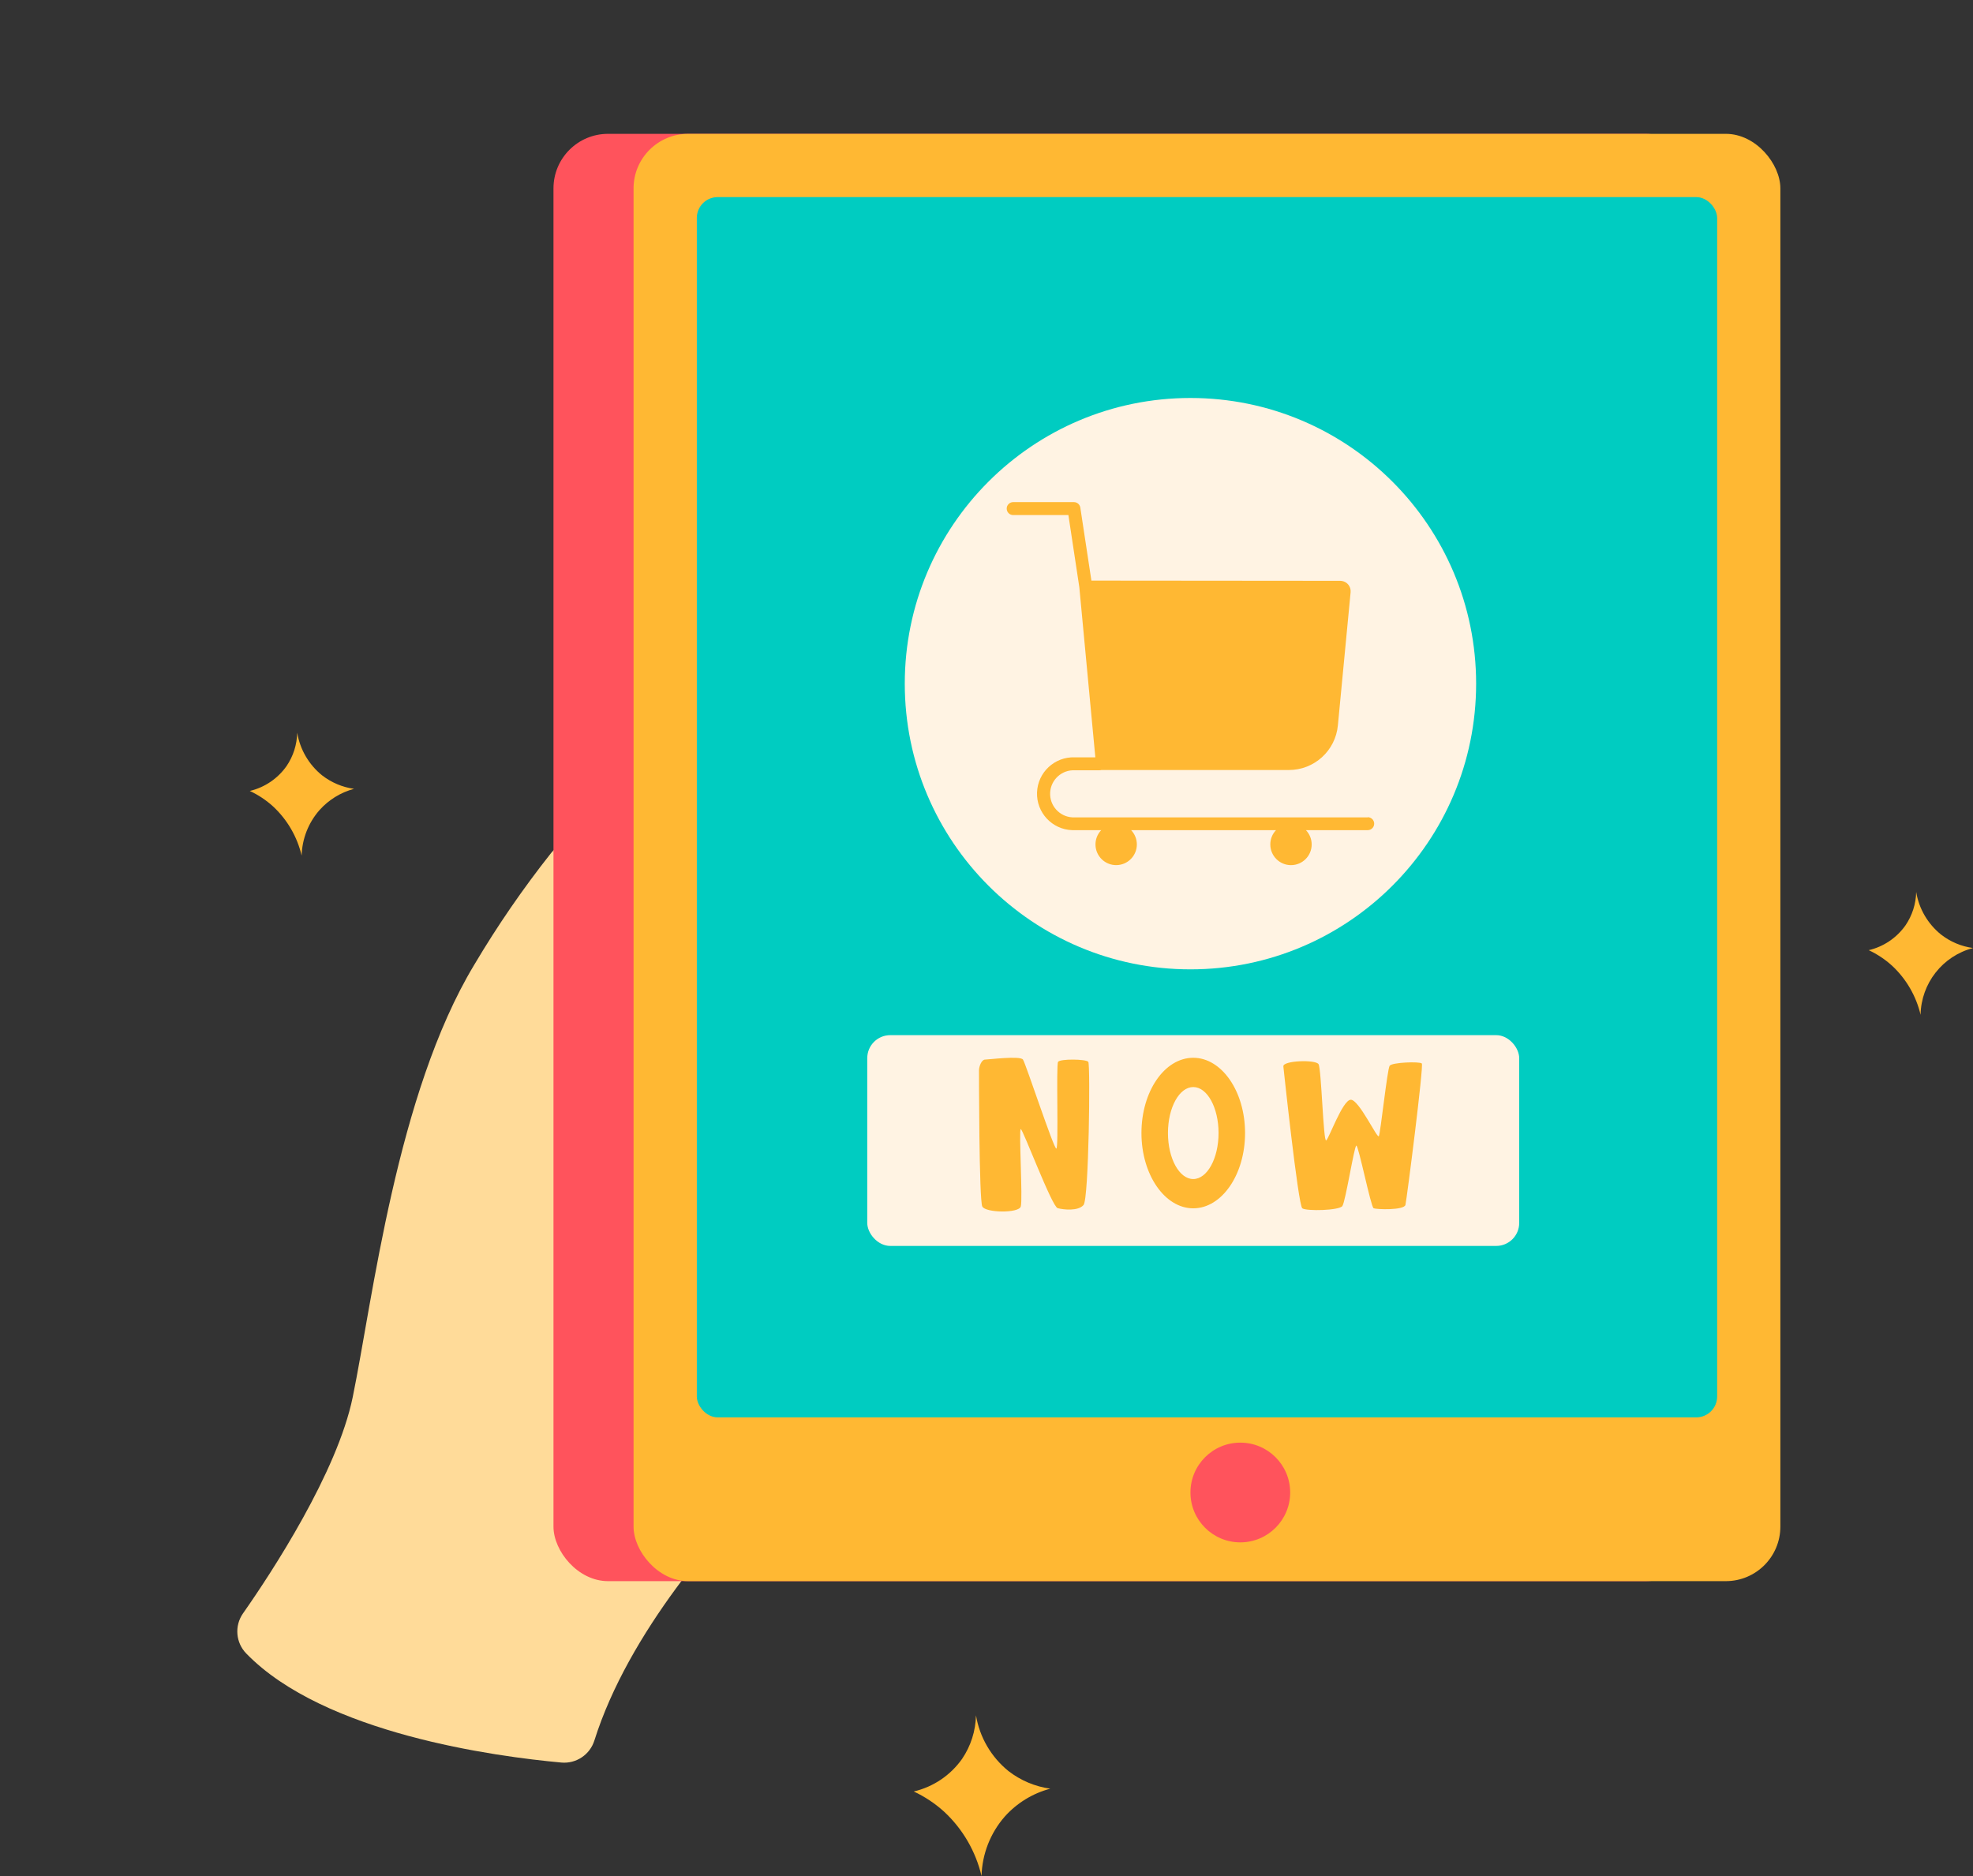 <?xml version="1.0" encoding="UTF-8"?><svg id="Layer_1" xmlns="http://www.w3.org/2000/svg" viewBox="0 0 457 434.52"><rect x="0" y="0" width="457" height="434.52" fill="#333333" stroke="none"/><defs><style>.cls-1{fill:#ffdb99;}.cls-2{fill:#fff3e3;}.cls-3{fill:#ffb833;}.cls-4{fill:#00ccc1;}.cls-5{fill:#ff535c;}</style></defs><path class="cls-3" d="m211.65,414.94c2.59,1.208,4.98,2.803,7.09,4.73,4.275,3.99,7.271,9.158,8.61,14.85.134-5.077,2.037-9.947,5.38-13.77,2.807-3.136,6.471-5.382,10.54-6.46-3.528-.49-6.866-1.897-9.68-4.08-4.004-3.238-6.683-7.831-7.53-12.91-.075,3.612-1.197,7.124-3.23,10.11-2.681,3.792-6.658,6.471-11.18,7.53ZM57.86,183.2c1.984.922,3.815,2.143,5.43,3.62,3.265,3.052,5.554,7.001,6.58,11.35.103-3.885,1.565-7.611,4.13-10.53,2.13-2.387,4.91-4.101,8-4.93-2.698-.38-5.249-1.459-7.4-3.13-3.062-2.475-5.111-5.986-5.76-9.87-.055,2.762-.913,5.448-2.47,7.73-2.038,2.894-5.065,4.943-8.51,5.76Zm374.99,36.88c1.983.925,3.814,2.145,5.43,3.62,3.266,3.05,5.556,7,6.58,11.35.127-7.293,5.086-13.613,12.14-15.47-2.698-.37-5.251-1.447-7.4-3.12-3.07-2.469-5.12-5.983-5.76-9.87-.056,2.762-.914,5.447-2.47,7.73-2.041,2.896-5.072,4.945-8.52,5.76Z"/><path class="cls-1" d="m57.06,383c-2.463-2.509-2.79-6.416-.78-9.3,6.72-9.58,21.85-32.7,25.42-50.1,4.61-22.46,10.15-70.3,28.15-100.14,5.351-9.027,11.305-17.683,17.82-25.91,2.531-3.146,7.132-3.644,10.278-1.113,1.648,1.326,2.641,3.3,2.722,5.413,1.27,31.27,3.79,94.91,3.79,105.29,0,9.25,19,18.37,31.54,23.39,3.76,1.486,5.604,5.738,4.118,9.498-.371.939-.932,1.791-1.648,2.502-11.86,11.88-32.88,35.51-40.79,60.58-1.022,3.295-4.203,5.431-7.64,5.13-15.22-1.39-54.94-6.67-72.98-25.24Z"/><rect class="cls-5" x="128.2" y="31" width="265.63" height="335.22" rx="12.63" ry="12.63"/><rect class="cls-3" x="146.75" y="31" width="265.63" height="335.22" rx="12.63" ry="12.63"/><rect class="cls-4" x="161.4" y="45.65" width="236.34" height="282.64" rx="4.84" ry="4.84"/><circle class="cls-5" cx="287.29" cy="345.69" r="11.55"/><circle class="cls-2" cx="275.74" cy="158.35" r="66.17"/><path class="cls-3" d="m316.8,189.32h-67.87c-3.013.129-5.56-2.209-5.689-5.221s2.209-5.56,5.221-5.689c.156-.007.311-.007.467,0h5.74c.152.001.304-.019.45-.06h43.4c5.896.01,10.827-4.479,11.37-10.35l2.95-30.84c.122-1.325-.854-2.498-2.18-2.62-.07-.006-.14-.01-.21-.01l-57.65-.05-2.57-16.92c-.113-.725-.737-1.259-1.47-1.26h-14.08c-.828,0-1.5.672-1.5,1.5s.672,1.5,1.5,1.5h12.79l2.53,16.7,3.71,39.41h-4.78c-4.659-.16-8.565,3.486-8.726,8.144-.16,4.659,3.486,8.565,8.144,8.726.194.007.387.007.581,0h6.14c-1.827,1.914-1.756,4.946.158,6.772s4.946,1.756,6.772-.158c1.767-1.851,1.767-4.764,0-6.615h33.56c-.851.883-1.324,2.063-1.32,3.29-.012,2.645,2.122,4.8,4.768,4.812s4.8-2.122,4.812-4.768c.006-1.242-.471-2.438-1.33-3.335h14.31c.828,0,1.5-.672,1.5-1.5s-.672-1.5-1.5-1.5v.04Z"/><rect class="cls-2" x="200.88" y="239.76" width="151.01" height="48.82" rx="5.33" ry="5.33"/><path class="cls-3" d="m226.76,247.9s0,30.1.77,31.56,8.42,1.59,8.91,0-.49-17.94,0-17.94,7.2,17.94,8.54,18.31,4.76.73,6-.73,1.59-32.51,1.1-33.16-6.51-.73-7,0,.17,19.94-.4,20.1-7.08-19.67-7.73-20.62-8,0-8.79,0-1.4,1.58-1.4,2.48Zm70.5-.9s3.42,32.18,4.39,32.87,8.55.51,9.28-.53,2.74-13.85,3.23-14,3.36,14.18,4,14.5,7.08.51,7.38-.77,4.27-32.26,3.79-32.75-6.9-.27-7.45.53-2.13,15.65-2.5,16.31-4.64-8.56-6.53-8.44-5,8.95-5.67,9.42-1.1-16.56-1.77-17.66-8.3-.85-8.15.52Zm-20.87-2c-6.65,0-12,7.8-12,17.43s5.39,17.44,12,17.44,12-7.81,12-17.44-5.39-17.43-12-17.43Zm0,28.09c-3.24,0-5.86-4.77-5.86-10.66s2.62-10.65,5.86-10.65,5.86,4.77,5.86,10.65-2.63,10.66-5.86,10.66ZM0,0m0,0,0,0"/></svg>
